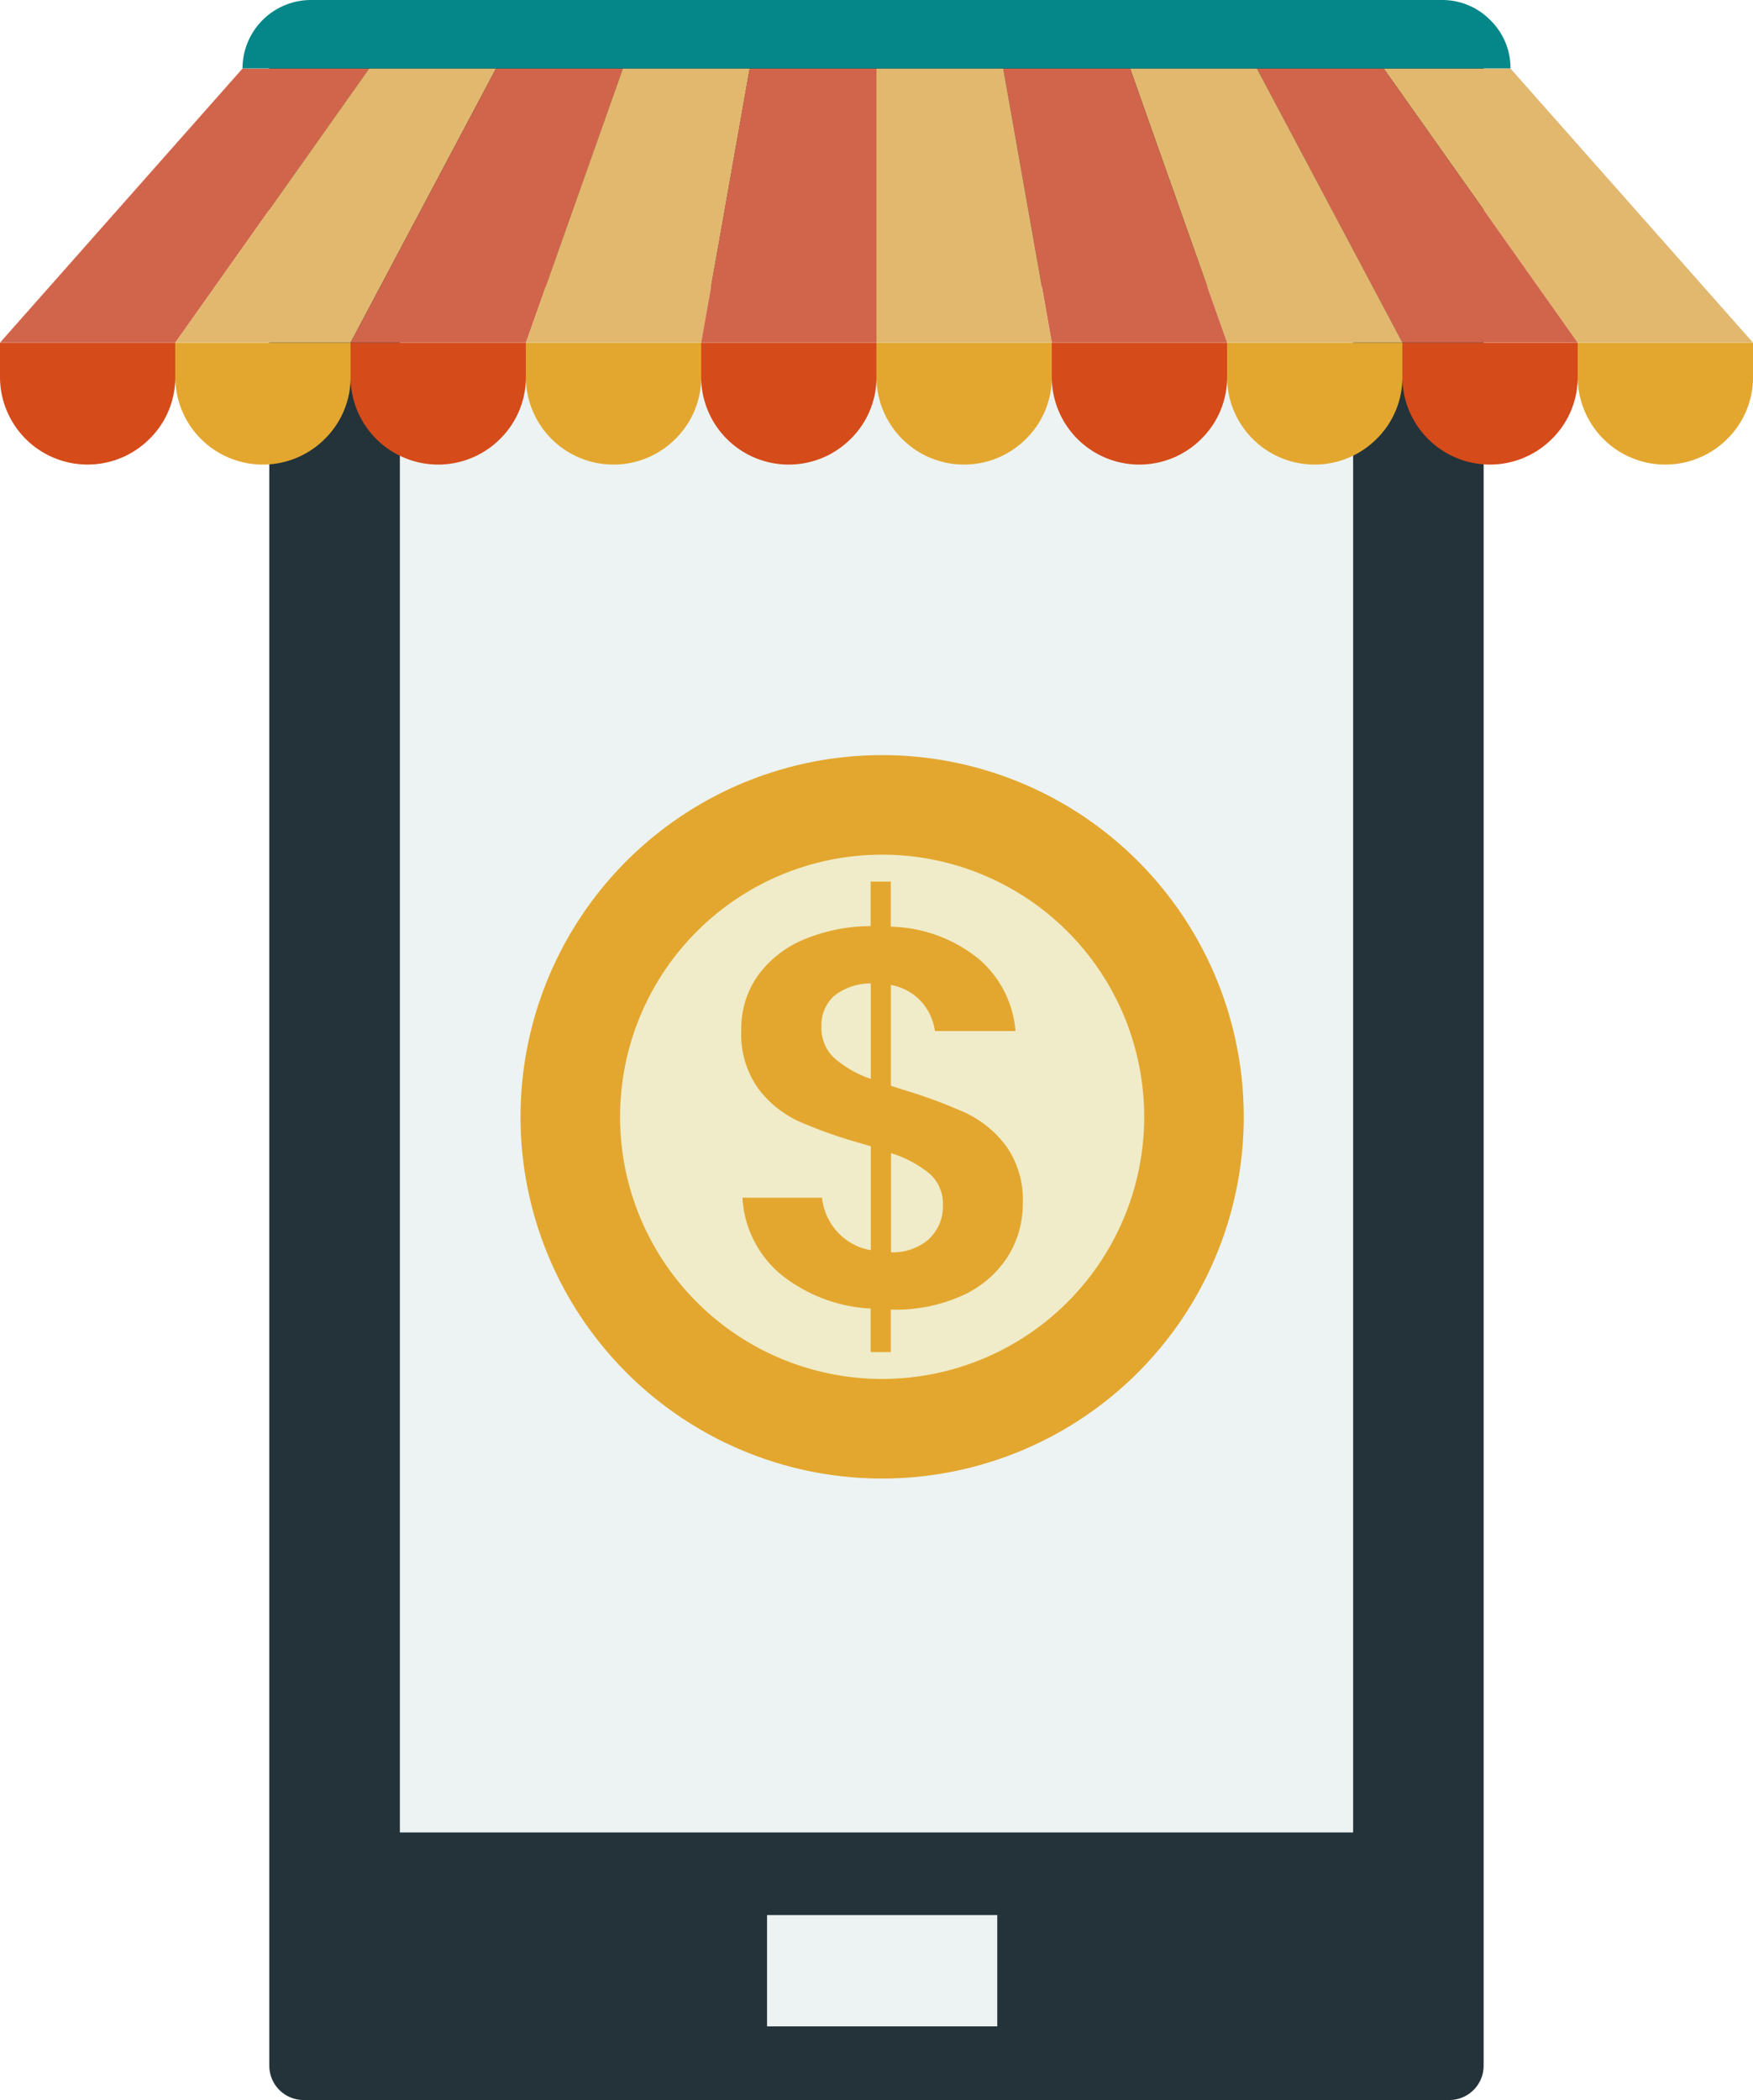 <?xml version="1.0" encoding="utf-8"?>
<svg id=":_ic-funding-guide" data-name=": ic-funding-guide" xmlns="http://www.w3.org/2000/svg" xmlns:xlink="http://www.w3.org/1999/xlink" width="65.246" height="78.139" viewBox="0 0 65.246 78.139">
  <defs>
    <clipPath id="clip-path">
      <rect id="Rectangle_5" data-name="Rectangle 5" width="65.246" height="78.139" fill="none"/>
    </clipPath>
  </defs>
  <g id="Group_10" data-name="Group 10" clip-path="url(#clip-path)">
    <path id="Path_84" data-name="Path 84" d="M58.073,2.177V77.062A1.276,1.276,0,0,1,56.8,78.338H14.154a1.276,1.276,0,0,1-1.277-1.277V2.177A1.276,1.276,0,0,1,14.154.9H56.8a1.276,1.276,0,0,1,1.277,1.277" transform="translate(-2.853 -0.199)" fill="#243239"/>
    <rect id="Rectangle_3" data-name="Rectangle 3" width="35.48" height="57.527" transform="translate(14.883 10.656)" fill="#edf3f3"/>
    <path id="Path_85" data-name="Path 85" d="M6.524,16.379v1.272a3.212,3.212,0,0,1-.957,2.306A3.26,3.26,0,0,1,0,17.651V16.379Z" transform="translate(0 -3.628)" fill="#d54b1a"/>
    <path id="Path_86" data-name="Path 86" d="M14.906,16.379v1.272a3.212,3.212,0,0,1-.957,2.306,3.26,3.26,0,0,1-5.568-2.306V16.379Z" transform="translate(-1.857 -3.628)" fill="#e3a72f"/>
    <path id="Path_87" data-name="Path 87" d="M23.287,16.379v1.272a3.212,3.212,0,0,1-.957,2.306,3.26,3.26,0,0,1-5.568-2.306V16.379Z" transform="translate(-3.714 -3.628)" fill="#d54b1a"/>
    <path id="Path_88" data-name="Path 88" d="M31.668,16.379v1.272a3.212,3.212,0,0,1-.957,2.306,3.26,3.26,0,0,1-5.568-2.306V16.379Z" transform="translate(-5.57 -3.628)" fill="#e3a72f"/>
    <path id="Path_89" data-name="Path 89" d="M40.049,16.379v1.272a3.212,3.212,0,0,1-.957,2.306,3.26,3.26,0,0,1-5.568-2.306V16.379Z" transform="translate(-7.427 -3.628)" fill="#d54b1a"/>
    <path id="Path_90" data-name="Path 90" d="M48.431,16.379v1.272a3.212,3.212,0,0,1-.957,2.306,3.26,3.26,0,0,1-5.568-2.306V16.379Z" transform="translate(-9.284 -3.628)" fill="#e3a72f"/>
    <path id="Path_91" data-name="Path 91" d="M56.812,16.379v1.272a3.212,3.212,0,0,1-.957,2.306,3.26,3.26,0,0,1-5.568-2.306V16.379Z" transform="translate(-11.14 -3.628)" fill="#d54b1a"/>
    <path id="Path_92" data-name="Path 92" d="M65.193,16.379v1.272a3.212,3.212,0,0,1-.957,2.306,3.26,3.26,0,0,1-5.568-2.306V16.379Z" transform="translate(-12.997 -3.628)" fill="#e3a72f"/>
    <path id="Path_93" data-name="Path 93" d="M73.575,16.379v1.272a3.212,3.212,0,0,1-.957,2.306,3.26,3.26,0,0,1-5.568-2.306V16.379Z" transform="translate(-14.854 -3.628)" fill="#d54b1a"/>
    <path id="Path_94" data-name="Path 94" d="M81.956,16.379v1.272A3.212,3.212,0,0,1,81,19.957a3.26,3.26,0,0,1-5.568-2.306V16.379Z" transform="translate(-16.71 -3.628)" fill="#e3a72f"/>
    <path id="Path_95" data-name="Path 95" d="M6.525,13.476l7.221-10.2H9.026L0,13.476Z" transform="translate(0 -0.726)" fill="#d1654b"/>
    <path id="Path_96" data-name="Path 96" d="M15.6,3.275h4.719l-5.415,10.2H8.381Z" transform="translate(-1.857 -0.726)" fill="#e2b86f"/>
    <path id="Path_97" data-name="Path 97" d="M22.178,3.275H26.9l-3.61,10.2H16.762Z" transform="translate(-3.713 -0.726)" fill="#d1654b"/>
    <path id="Path_98" data-name="Path 98" d="M33.474,3.275H28.755l-3.611,10.2h6.524Z" transform="translate(-5.57 -0.726)" fill="#e2b86f"/>
    <path id="Path_99" data-name="Path 99" d="M40.05,3.275v10.2H33.525l1.805-10.2Z" transform="translate(-7.427 -0.726)" fill="#d1654b"/>
    <path id="Path_100" data-name="Path 100" d="M73.377,13.476l-7.221-10.2h4.72l9.026,10.2Z" transform="translate(-14.655 -0.726)" fill="#e2b86f"/>
    <path id="Path_101" data-name="Path 101" d="M64.813,3.275H60.094l5.415,10.2h6.525Z" transform="translate(-13.313 -0.726)" fill="#d1654b"/>
    <path id="Path_102" data-name="Path 102" d="M58.751,3.275H54.032l3.61,10.2h6.525Z" transform="translate(-11.97 -0.726)" fill="#e2b86f"/>
    <path id="Path_103" data-name="Path 103" d="M47.969,3.275h4.719l3.611,10.2H49.774Z" transform="translate(-10.627 -0.726)" fill="#d1654b"/>
    <path id="Path_104" data-name="Path 104" d="M41.906,3.275v10.2h6.524l-1.805-10.2Z" transform="translate(-9.284 -0.726)" fill="#e2b86f"/>
    <path id="Path_105" data-name="Path 105" d="M58.789,2.545H11.594A2.551,2.551,0,0,1,14.15,0H56.233a2.511,2.511,0,0,1,1.805.75,2.486,2.486,0,0,1,.75,1.794" transform="translate(-2.568)" fill="#058789"/>
    <rect id="Rectangle_4" data-name="Rectangle 4" width="8.569" height="4.141" transform="translate(28.549 71.258)" fill="#edf3f3"/>
    <path id="Path_106" data-name="Path 106" d="M51.805,49.551A13.459,13.459,0,1,1,38.347,36.093,13.458,13.458,0,0,1,51.805,49.551" transform="translate(-5.513 -7.996)" fill="#e3a72f"/>
    <path id="Path_107" data-name="Path 107" d="M49.155,50.605A9.754,9.754,0,1,1,39.4,40.851a9.754,9.754,0,0,1,9.754,9.754" transform="translate(-6.568 -9.05)" fill="#f0ecc9"/>
    <path id="Path_108" data-name="Path 108" d="M41.5,49.894a18.5,18.5,0,0,1,2.289.849,4.01,4.01,0,0,1,1.51,1.234,3.448,3.448,0,0,1,.621,2.141,3.674,3.674,0,0,1-.553,1.963,3.893,3.893,0,0,1-1.657,1.441,6.044,6.044,0,0,1-2.684.543h-.019v1.579h-.75V58.025a5.806,5.806,0,0,1-3.345-1.274A3.992,3.992,0,0,1,35.486,53.9h2.96A2.241,2.241,0,0,0,39,55.153a2.187,2.187,0,0,0,1.263.7V51.986l-.4-.118a17.041,17.041,0,0,1-2.3-.819,3.933,3.933,0,0,1-1.5-1.224,3.483,3.483,0,0,1-.621-2.161,3.4,3.4,0,0,1,.621-2.033,4.015,4.015,0,0,1,1.717-1.341,6.413,6.413,0,0,1,2.477-.494V42.138h.75v1.678a5.383,5.383,0,0,1,3.266,1.194A3.94,3.94,0,0,1,45.649,47.7h-3a2.075,2.075,0,0,0-.523-1.115,2,2,0,0,0-1.115-.6v3.749ZM38.9,48.7a4.09,4.09,0,0,0,1.362.78V45.928a2.173,2.173,0,0,0-1.352.454,1.45,1.45,0,0,0-.483,1.164A1.511,1.511,0,0,0,38.9,48.7m3.533,6.73a1.645,1.645,0,0,0,.513-1.253,1.489,1.489,0,0,0-.5-1.174,4.2,4.2,0,0,0-1.431-.76v3.69a2.056,2.056,0,0,0,1.421-.5" transform="translate(-7.852 -9.335)" fill="#e3a72f"/>
  </g>
</svg>
